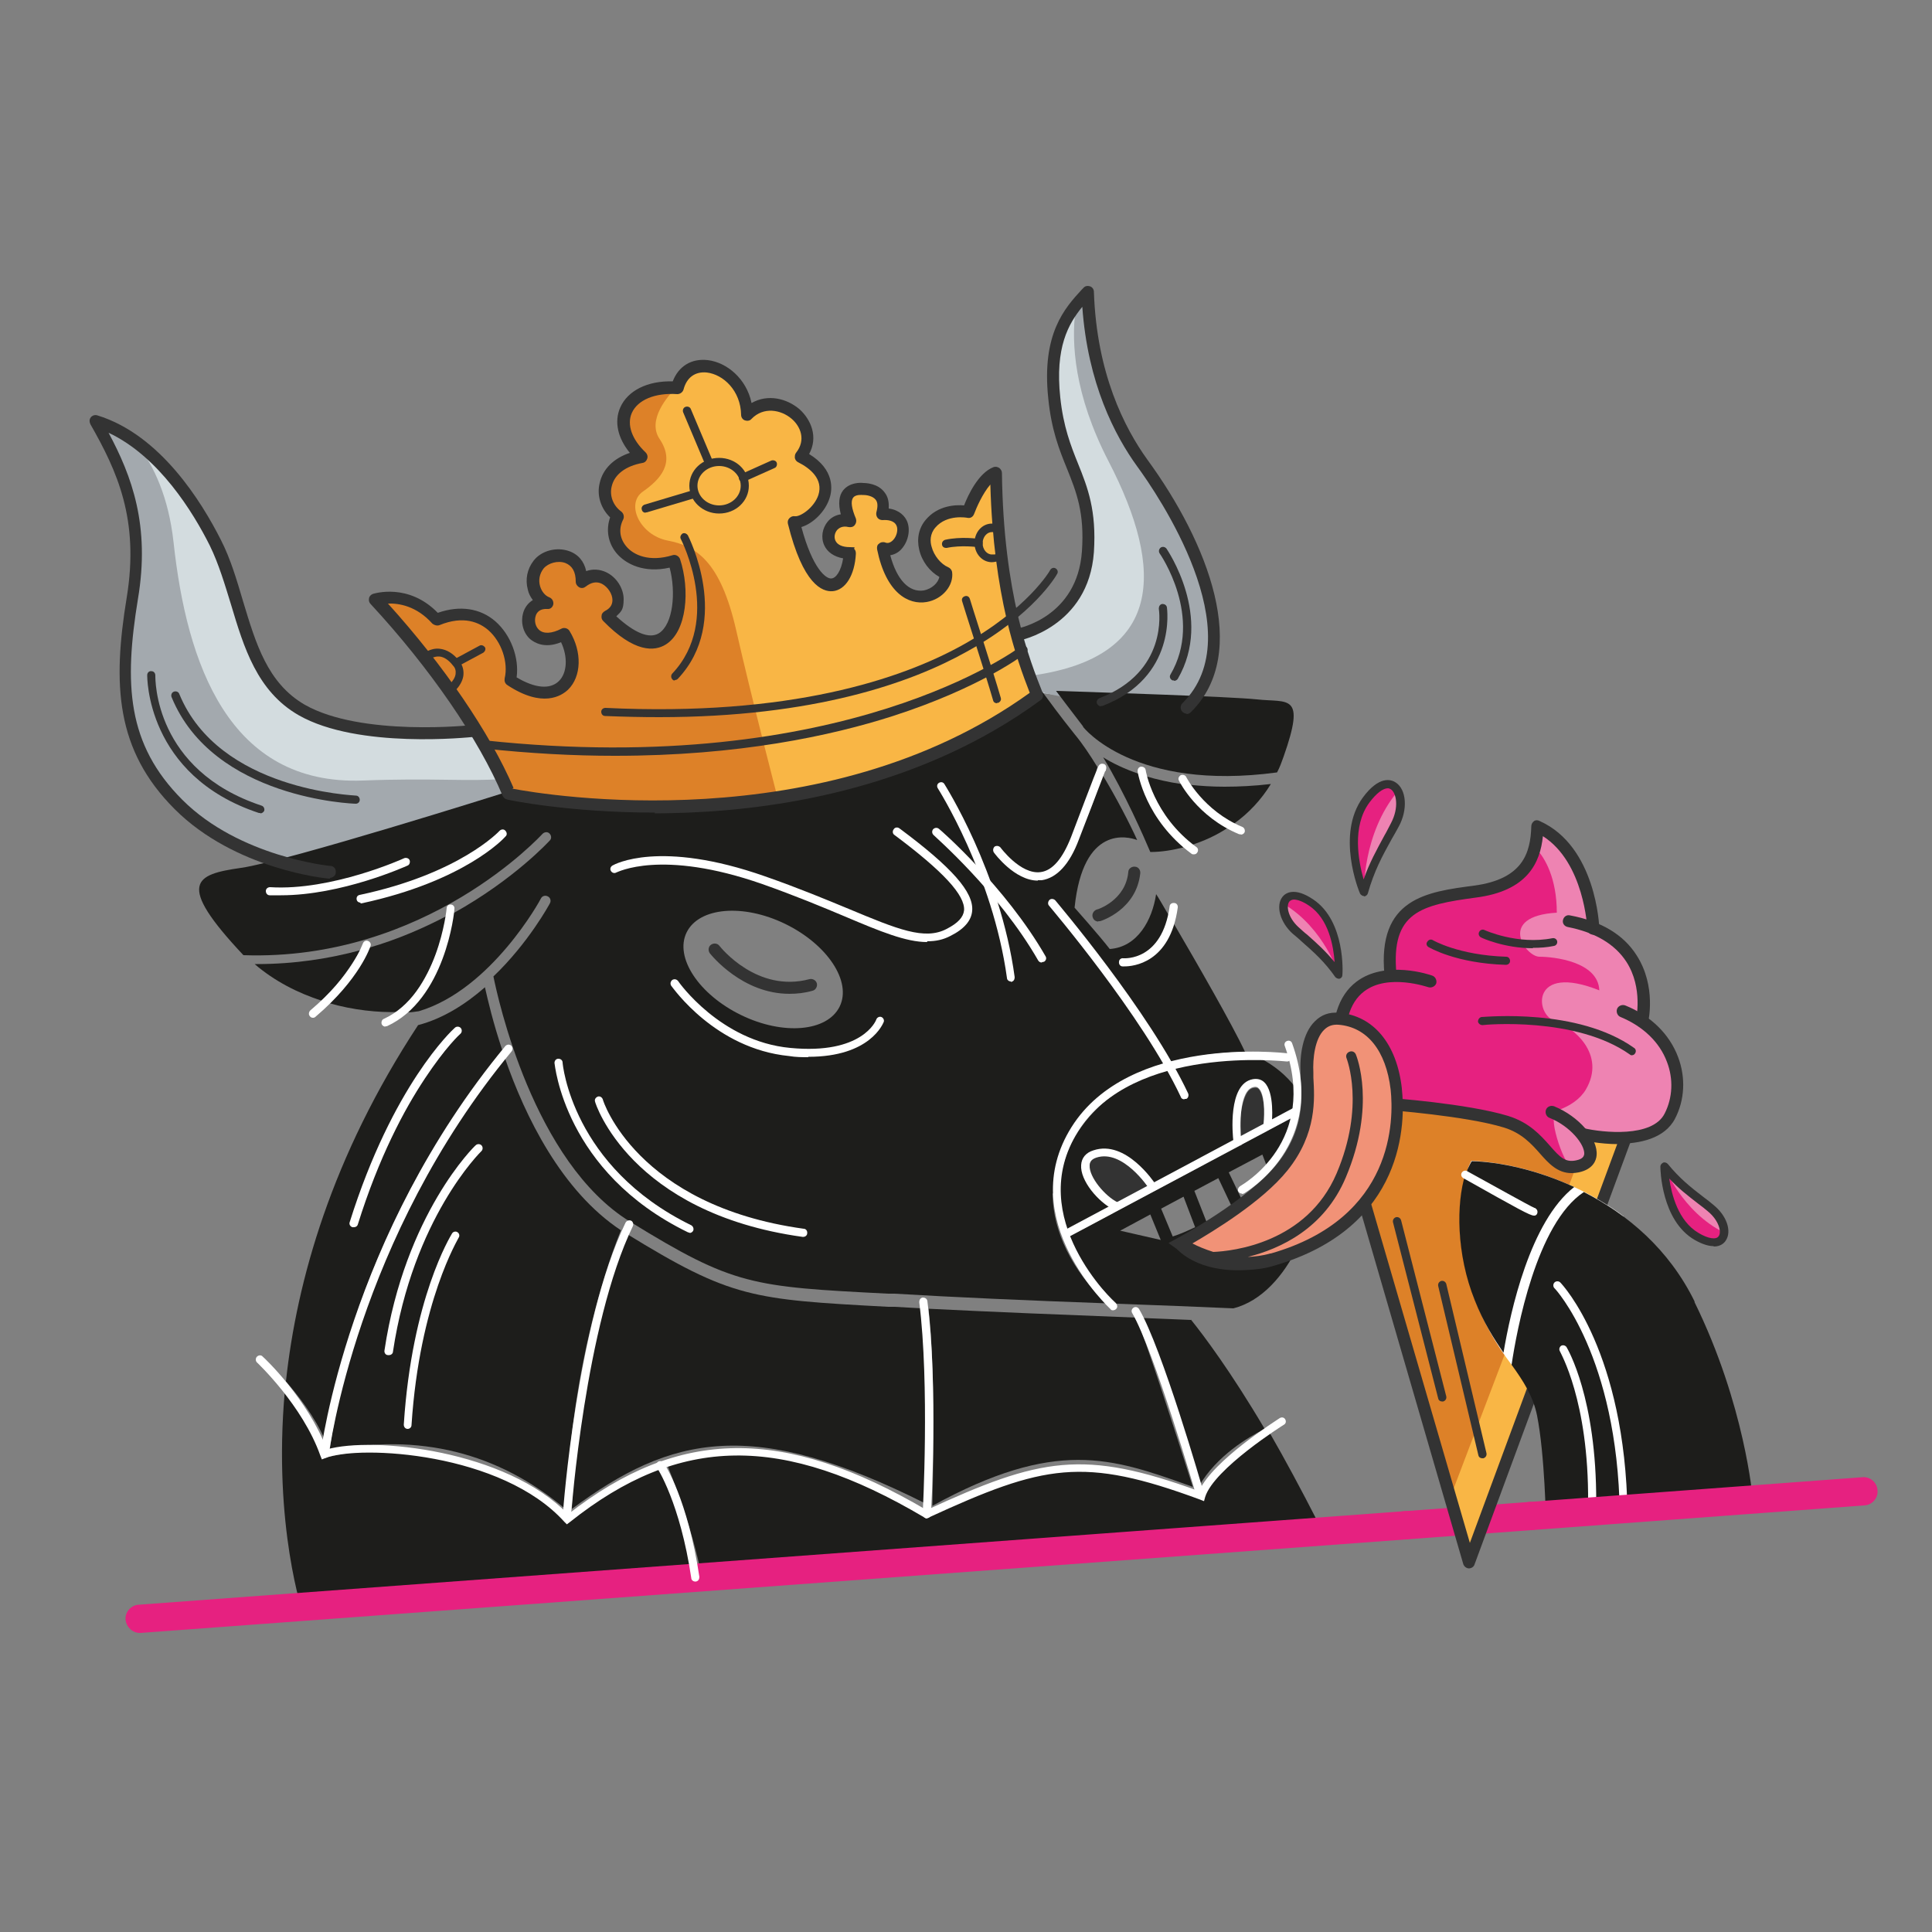 <?xml version="1.0" encoding="UTF-8"?>
<svg xmlns="http://www.w3.org/2000/svg" id="Ebene_1" data-name="Ebene 1" version="1.1" viewBox="0 0 500 500">
  <rect x="0" y="0" width="500" height="500" fill="#808080" stroke="none"/>
  <defs>
    <style>
      .cls-1 {
        fill: #d3dcdf;
      }

      .cls-1, .cls-2, .cls-3, .cls-4, .cls-5, .cls-6, .cls-7, .cls-8, .cls-9, .cls-10, .cls-11 {
        stroke-width: 0px;
      }

      .cls-2 {
        fill: #333;
      }

      .cls-3 {
        fill: none;
      }

      .cls-4 {
        fill: #a3a9ae;
      }

      .cls-5 {
        fill: #e62180;
      }

      .cls-6 {
        fill: #1d1d1b;
      }

      .cls-7 {
        fill: #f9b645;
      }

      .cls-8 {
        fill: #f19277;
      }

      .cls-9 {
        fill: #dd8128;
      }

      .cls-10 {
        fill: #ee83b2;
      }

      .cls-11 {
        fill: #fff;
      }
    </style>
  </defs>
  <path class="cls-5" d="M363.7,398.4c-1.9,0-3.5-1.5-3.7-3.4-.2-2,1.4-3.8,3.4-3.9l32.4-2.4c2-.1,3.8,1.4,3.9,3.4.2,2-1.4,3.8-3.4,3.9l-32.4,2.4c0,0-.2,0-.3,0"></path>
  <polygon class="cls-7" points="420.7 294.7 380.2 404.3 344.6 281.9 420.7 294.7"></polygon>
  <polygon class="cls-9" points="375.3 387.6 412.4 290.1 356.3 281.9 351.7 306.4 375.3 387.6"></polygon>
  <path class="cls-2" d="M380.2,405.9h0c-.7,0-1.3-.5-1.5-1.1l-35.6-122.4c-.2-.5,0-1.1.3-1.5.4-.4.9-.6,1.4-.5l76.1,12.7c.5,0,.9.4,1.1.8.2.4.3.9.1,1.3l-40.5,109.7c-.2.6-.8,1-1.5,1M346.8,283.9l33.6,115.4,38.2-103.4-71.7-12Z"></path>
  <polygon class="cls-11" points="395.2 342.2 393.8 350.3 400.2 364.4 407.7 358.9 395.2 342.2"></polygon>
  <path class="cls-11" d="M420.2,314.8s-16.3-13.2-39.4-14.4c-4.3,8-6.3,31,10.4,52.8,4.3-9.4,29-38.4,29-38.4"></path>
  <path class="cls-6" d="M438.6,336.9c-6.7-13.7-17.5-22.7-28.7-28.4-12.3,8.1-17.4,35.9-18.7,44.7,3.1,4.3,5.6,8.2,6.6,13.2,2,10.1,2.3,27.5,2.3,27.5l53.5-6.1s-2-24.3-15.1-50.9"></path>
  <path class="cls-6" d="M379.2,304c-2.3,7.3-2.4,20.5,2.5,32.6,2.2,5.6,4.9,9.8,7.4,13.5,1.8-10.7,6.9-34,18.3-42.9-9.7-4.5-19.4-6.5-26.5-6.7-.4.6-.7,1.3-1.1,2.1l-.5,1.5Z"></path>
  <path class="cls-5" d="M425.1,263.9v-.2s.2.3.2.3c0,0,4.2-17.2-12.6-24.1,0-.7-1-20.3-14.5-26.4-.3,8.1-3,15.2-16.2,16.9-13.2,1.7-23.6,3.5-21.8,21.4h0s0,.5,0,.5c-7,.4-14.8,4.4-13.5,20.6.6,7.8,3.9,12.6,11.9,12.4,0,0,20.8,1.4,31.3,4.6,10.4,3.2,11,13,18.4,11.6,4.5-.9,4.3-4.7,1.7-8.4,1.4.3,18.2,3.8,22.5-4.7,3.9-7.7,2-18.4-7.5-24.7"></path>
  <path class="cls-10" d="M403.3,288.6s7.6,4.3,7.9,8c.3,3.7-2.3,6.1-4.4,5.5-2.2-.5-6.9-15.1-3.5-13.6"></path>
  <path class="cls-10" d="M410.6,293.3c1.4.3,17.8,3.9,22.1-4.6,3.9-7.7,2-18.4-7.5-24.7v-.2s.2.3.2.3c0,0,4.2-17.2-12.6-24.1,0-.7-1-20.3-14.5-26.4,0,2-.3,3.9-.8,5.7,0,0,0,.2,0,.3,2.3,2.3,5.4,7.7,5.4,16.6-15.6.9-8.1,11.4-4.5,11.4s15.2,1.2,15.5,8.7c-17.8-7.1-16.6,6.2-11.7,7.8,4.9,1.6,13.6,8.7,8.2,17.9-1.5,2.5-4.1,4.2-7.1,5.3l6.8,6"></path>
  <path class="cls-2" d="M418.8,296.1c-4.9,0-9.1-1-9.5-1-.8-.2-1.4-1-1.2-1.9.2-.8,1-1.4,1.9-1.2,4.7,1.1,17.6,2.5,20.8-3.8,2.1-4.1,2.3-9,.6-13.4-1.9-5.1-6.2-9.2-12-11.6-.8-.3-1.2-1.3-.9-2.1.3-.8,1.3-1.2,2.1-.9,6.7,2.7,11.5,7.5,13.7,13.4,2,5.3,1.7,11.1-.8,15.9-2.7,5.2-9.2,6.5-14.8,6.5"></path>
  <path class="cls-2" d="M425,265.8c-.1,0-.3,0-.4,0-.8-.2-1.4-1.1-1.2-1.9,0-.1,1.9-8.2-2.5-15-3-4.6-8.1-7.6-15.2-9-.9-.2-1.4-1-1.2-1.8.2-.9,1-1.4,1.8-1.2,8.1,1.5,13.9,5,17.3,10.4,5.1,8,3,17,2.9,17.4-.2.7-.8,1.2-1.5,1.2"></path>
  <path class="cls-2" d="M359.9,253.7c-.8,0-1.5-.6-1.6-1.4-1.9-19.8,10.9-21.5,23.2-23.1,12.6-1.7,14.6-8.4,14.8-15.4,0-.5.3-1,.7-1.3.4-.3,1-.3,1.5,0,14.5,6.5,15.4,27,15.4,27.8,0,.9-.6,1.6-1.5,1.6-.9,0-1.6-.6-1.6-1.5,0-.2-.8-17.2-11.5-24-.7,6.9-4,14.2-17.4,15.9-14.1,1.9-22,3.7-20.5,19.7,0,.9-.6,1.6-1.4,1.7,0,0,0,0-.1,0"></path>
  <path class="cls-2" d="M406.7,303.6c-3.6,0-5.9-2.5-8.1-5-2.2-2.5-4.8-5.4-9.4-6.8-9.8-3-29.5-4.5-30.8-4.6-8.2.1-12.7-4.6-13.4-13.9-.7-9.2,1.3-15.6,6-19.2,7.6-5.8,19.2-1.8,19.7-1.6.8.3,1.2,1.2,1,2-.3.8-1.2,1.2-2,1-.1,0-10.5-3.7-16.7,1.1-3.8,2.9-5.4,8.5-4.7,16.5.6,7.7,3.7,11.1,10.3,11,0,0,0,0,.1,0,.9,0,21.1,1.5,31.6,4.7,5.5,1.7,8.4,5,10.8,7.7,2.6,3,4,4.4,6.8,3.8,2-.4,2-1.3,2.1-1.6.2-2.5-3.7-7.3-9-9.4-.8-.3-1.2-1.3-.9-2.1.3-.8,1.2-1.2,2.1-.9,6.4,2.6,11.4,8.4,11,12.7-.1,1.3-.9,3.6-4.6,4.4-.6.1-1.2.2-1.7.2"></path>
  <path class="cls-2" d="M396.7,245.4c-7.3,0-13.1-2.6-13.4-2.8-.5-.2-.8-.9-.5-1.4.2-.5.9-.8,1.4-.5,0,0,8.5,3.9,17.6,2.1.6-.1,1.1.3,1.2.8.1.6-.3,1.1-.8,1.2-1.9.4-3.7.5-5.5.5"></path>
  <path class="cls-2" d="M389.7,249.7h0c-13-.4-19.8-4.5-20-4.6-.5-.3-.7-.9-.3-1.4.3-.5.9-.7,1.4-.4,0,0,6.6,3.9,19,4.3.6,0,1,.5,1,1.1,0,.6-.5,1-1.1,1"></path>
  <path class="cls-2" d="M422.4,273.1c-.2,0-.4,0-.6-.2-14-9.9-37.8-7.7-38.1-7.6-.6,0-1.1-.4-1.2-.9,0-.6.4-1.1.9-1.2,1,0,24.9-2.4,39.5,8,.5.3.6,1,.2,1.5-.2.3-.5.4-.9.4"></path>
  <path class="cls-5" d="M430.7,301.9s.1,13.3,8.4,18.1c8.2,4.8,9.1-3,3.6-7.4-4.5-3.6-8.1-5.9-12-10.7"></path>
  <path class="cls-2" d="M383.6,377.4c-.5,0-.9-.3-1-.8l-10.4-43.8c-.1-.6.2-1.1.8-1.3.6-.1,1.1.2,1.3.8l10.4,43.8c.1.6-.2,1.1-.8,1.3,0,0-.2,0-.2,0"></path>
  <path class="cls-2" d="M373.2,362.7c-.5,0-.9-.3-1-.8l-11.7-45.6c-.1-.6.2-1.1.8-1.3.6-.1,1.1.2,1.3.8l11.7,45.6c.1.6-.2,1.1-.8,1.3,0,0-.2,0-.3,0"></path>
  <path class="cls-1" d="M263.8,164.7s16.9-3,18.2-21.5c1.3-18.4-6.8-22-8.7-39.7-1.7-16.7,4.3-22.8,8.7-27.6.2,6.9,1.3,26.7,14.1,44.3,12.8,17.6,27.6,47.5,11.5,63.4l-31.6-3.4-6.7-.9-5.6-14.6"></path>
  <path class="cls-4" d="M281.9,76.4c-1.1,1.2-2.4,2.6-3.6,4.2-1,8-.4,21.4,8.6,38.8,14.7,28.4,14,50.6-19.6,55.4l1.4,4.1c10,2.9,28,4,39,4.9,15.7-15.9,1-45.6-11.7-63.1-12.8-17.6-13.9-37.3-14.1-44.3"></path>
  <path class="cls-1" d="M122.7,189.2s-29.3,3.3-44.5-5.4c-15.2-8.7-15-28.4-22.3-43.2-6.4-12.9-16.9-27.1-31-31.5,6.5,11.5,13,24.7,9.5,45.8-3.5,21.1-3.5,38,11.9,53.4,15.4,15.4,36,15.6,36,15.6l51-16.7-8.2-13.5-2.4-4.6"></path>
  <path class="cls-4" d="M34.8,155.5c-3.5,21-3.5,38,11.9,53.4,15.4,15.4,36,15.6,36,15.6l51-16.7-3.8-6.2c-8.7.7-17.8-.3-36,.4-34.7,1.3-45.6-30.2-49-61.8-1.3-11.5-5-19.5-9.3-25.1-3.2-2.3-6.6-4.1-10.3-5.3,6.5,11.5,13,24.7,9.5,45.8"></path>
  <path class="cls-6" d="M280.3,188.1s0,0,0,0c.1.2,13.2,16.8,50.2,11.8.7-1.3,1.2-2.7,1.7-4.1,5.8-16.5,1.2-13.9-6.9-14.8-6.6-.7-39.9-1.8-52-2.2,1.7,2.2,3.9,5.2,7,9.2"></path>
  <path class="cls-6" d="M308.2,341.6c-4-.2-8.1-.3-12.4-.5,3.9,9.9,12.8,38.1,14.5,43.5,4.6-7.9,12.8-12.7,17-14.8-8.8-14.9-15.8-24.2-19.1-28.3"></path>
  <path class="cls-6" d="M160.7,318.4c-15.4-10.2-24.8-29.5-30-44.5-37,44.7-44.4,94-45.4,101.5,23.1-4.6,43.7.5,61.1,15.2,1.7-39,11.5-65.4,14.3-72.2M118.1,320.8c-10.6,20.6-11.8,46.9-11.8,47.2,0,.4-.4.8-.8.8h0c-.4,0-.8-.4-.8-.8,0-.3,1.2-26.9,12-47.8.2-.4.7-.5,1.1-.3.4.2.5.7.3,1.1M101.5,349c0,.4-.4.7-.8.7s0,0-.1,0c-.4,0-.7-.5-.7-.9,5-33.5,22.6-51.5,22.8-51.7.3-.3.8-.3,1.1,0,.3.3.3.8,0,1.1-.2.2-17.5,17.8-22.3,50.8"></path>
  <path class="cls-6" d="M130.1,272.1c-2.5-7.4-3.9-13.5-4.6-16.6-4.9,4.3-10.8,8.1-17.3,9.8-22.4,34.1-31.4,66.2-34.2,92.2,3.2,3.7,7.6,9.3,10.1,15.2,1.9-12.8,11.1-58.8,46-100.6M117.3,266.8c.3-.3.8-.3,1.1,0,.3.3.3.8,0,1.1-.2.2-18,20.2-26.1,48.7,0,.3-.4.6-.8.6s-.1,0-.2,0c-.4-.1-.7-.6-.5-1,8.2-28.9,26.2-49.2,26.4-49.4"></path>
  <path class="cls-6" d="M294.1,341c-18-.7-38-1.5-53.8-2.3,1.9,16.3,1.1,46.3,1,51,31.9-17.5,46.4-12.4,66.3-5.3.4.1.7.3,1.1.4-4.8-15.2-11.8-36.7-14.6-43.8"></path>
  <path class="cls-6" d="M238.7,338.6c-2.5-.1-4.9-.3-7.2-.4h-1.7c-35.1-1.9-40.5-2.2-67.8-19-2.9,7-12.4,33-14,71.3,25.8-19.1,46.8-23.9,91.7-1.3.2-5.6.9-34.9-1-50.7"></path>
  <path class="cls-6" d="M305.7,202.9c-3.4-.5-6.4-1.2-9.1-2,1.3,3.7,4.6,11.9,11.4,17.9,3.5-1.1,6.8-2.6,9.8-4.6-6.8-4-10.6-9-12.1-11.3"></path>
  <path class="cls-6" d="M316.9,203.6c-3.2,0-6.2-.2-9-.5,1.9,2.5,5.5,6.8,11.4,10.1,3.8-2.7,7.1-6.2,9.6-10.3-4.3.5-8.3.7-12,.7"></path>
  <path class="cls-6" d="M294.8,200.3c-3.8-1.3-6.9-2.8-9.3-4.3,5.6,9.3,10.5,20.5,12.2,24.5,2.9,0,5.8-.5,8.6-1.2-7.4-7-10.6-16-11.5-19"></path>
  <path class="cls-6" d="M272.6,308.7c0-8.6,3.6-16.6,10.5-23.3,5.2-5,11.7-8.1,18.2-10-11.8-20.5-28.9-40.3-29.1-40.5-.3-.3-.3-.8,0-1.1.3-.3.8-.3,1.1,0,.2.2,17.5,20.4,29.4,41.1,7.5-2,14.7-2.6,19.5-2.7-3.2-6.9-12.7-23.4-18.5-33.3-3.5,10.7-12.3,10.9-12.4,10.9-.4,0-.8-.4-.8-.8s.3-.8.8-.8,8.4-.2,11.3-11.1c-1.7-2.9-2.9-5-3.4-5.7-1,6.7-4.8,13.7-12,14.2-2.7-3.5-9.1-10.7-9.1-10.7,2.2-21.5,13.8-18.4,16.2-17.5-1.9-4.2-5.3-10.8-9.1-17.1-.8,3.2-2.9,10.2-8.1,20.5-2.1,4.1-4.7,6.3-7.8,6.6-.2,0-.4,0-.7,0-5.8,0-10.9-6.6-11.1-6.9-.3-.3-.2-.8.2-1.1.3-.3.8-.2,1.1.2,0,0,5.2,6.7,10.4,6.3,2.5-.2,4.7-2.2,6.5-5.7,6.4-12.6,8.1-20.4,8.3-21.7-1.9-3.1-3.9-6.1-5.9-8.5,0,0,0,0,0,0-4-5-6.6-8.6-8.3-10.9-.7,0-1.1,0-1.1,0l-27.8-2-110.5,28.1s-56.1,17.7-68,19.4c-11.9,1.7-17.1,3.8.6,22.6h0c47.3,1.6,77.1-31.1,77.4-31.4.5-.5,1.3-.6,1.8-.1.5.5.6,1.3.1,1.8-.2.2-9.1,10-24.9,18.8-.6,3.7-3.3,16.3-11.8,25.7,1,0,1.9-.2,2.8-.3,18.8-5.6,31.5-28.9,31.6-29.2.3-.6,1.1-.9,1.8-.5.6.3.9,1.1.5,1.8-.1.2-5.5,10.2-14.6,18.9,1.1,5.5,10.3,48.1,35.4,63.5,26.8,16.5,31.4,16.8,66.7,18.6h1.7c14.7.9,35.3,1.8,54.8,2.5-8.9-8.6-13.8-18.6-13.9-28.3M177.7,241.3c3.2-6.5,14.6-7.5,25.5-2.2,10.9,5.3,17.3,14.9,14.1,21.4-3.2,6.5-14.6,7.5-25.5,2.2-10.9-5.3-17.3-14.9-14.1-21.4"></path>
  <path class="cls-6" d="M65.9,249.5c5.1,4.4,11.2,7.5,17.4,9.5,4.5-4.2,8.1-9.9,10-13.1-8.1,2.2-17.1,3.6-26.8,3.6s-.4,0-.6,0"></path>
  <path class="cls-6" d="M95.5,245.3c-1.4,2.7-5.2,9.3-10.4,14.3,6.3,1.8,12.7,2.5,18.3,2.3,8.4-8.4,11.4-20.1,12.3-24.9-5.9,3.1-12.7,6.1-20.3,8.3"></path>
  <path class="cls-2" d="M325.9,282c-.3-.3-.5-.5-.9-.5-.7,0-1.3.2-1.8.7-2,2.2-2.6,8.8-2.4,12.2l6.4-3.4c.3-2.3,0-7.4-1.4-9.1"></path>
  <path class="cls-2" d="M285.8,298.9c-1.3-.2-2.6.3-3.2,1.1-.9,1-1.2,3.1-.5,4.9,1.1,2.9,4,4.3,7.3,6.5l7.8-4.5c-.6-1-3.8-6.7-11.3-8.1"></path>
  <path class="cls-6" d="M341,393.8c-4.4-8.6-8.5-16.2-12.3-22.8-4.1,2-12.8,7.1-16.9,15.3-.3.6-1,.9-1.6.7-1.2-.4-2.3-.8-3.4-1.2-19.5-6.9-33.7-11.9-65.2,5.7-.4.2-.8.2-1.2,0-31.4-16.1-50.5-19-67.9-12.8,1.1,2.7,6.5,16,9.1,29.3,0,.4-.2.8-.6.9,0,0,0,0-.2,0-.4,0-.7-.3-.8-.6-2.6-13.2-8-26.5-9-29.1-7.6,2.9-15,7.6-23,13.6-.2.2-.5.3-.8.3s-.6-.1-.9-.3c-17.4-15.5-38.2-20.7-61.8-15.7-.7.1-1.4-.3-1.5-.9-1.6-5.8-5.8-11.8-9.3-16.1-3.1,34.9,4.8,57.8,4.8,57.8l263.6-19.7s0,0-1.1-4.3"></path>
  <path class="cls-2" d="M204.3,257.2c-12.2,0-20.2-10-20.6-10.5-.5-.7-.4-1.7.3-2.2.7-.5,1.7-.4,2.2.3.4.5,9.8,12.2,23.3,8.6.8-.2,1.7.3,1.9,1.1.2.8-.3,1.7-1.1,1.9-2.1.6-4.1.8-6,.8"></path>
  <path class="cls-2" d="M284.3,238.5c-.7,0-1.3-.4-1.5-1.1-.3-.8.2-1.7,1-2,.3,0,7.5-2.4,8.2-9.7,0-.9.9-1.5,1.7-1.4.9,0,1.5.9,1.4,1.7-1,9.4-10,12.3-10.4,12.4-.2,0-.3,0-.5,0"></path>
  <path class="cls-6" d="M340.9,297.5c-.4-5.3-1.8-9.5-3.7-13,.3,10-5.3,16.8-8.4,19.8h0s-3,2.7-7.5,6l-3.3-6.9,8.7-4.6,1.5,3.9c3.3-3.3,8.8-10.5,7.2-21.1-2.6-3.5-5.9-6-9.2-7.7-3.7,0-12.9,0-22.5,2.5,1.2,2.2,2.4,4.4,3.5,6.6.2.4,0,.9-.4,1.1-.1,0-.2,0-.3,0-.3,0-.6-.2-.7-.4-1.1-2.3-2.3-4.6-3.6-6.9-6.4,1.9-12.9,4.9-17.9,9.7-6.6,6.4-10.1,14-10,22.2,0,3.2.6,6.4,1.7,9.6l12.5-6.6c-3.5-.9-6.3-3.2-7.4-6.4-.8-2.4-.6-4.7.6-6.2,1-1.2,2.6-1.7,4.4-1.3,8.3,1.6,11.9,7.3,12.6,8.5l21.3-11.3c-.2-2.4-.7-10.7,2.2-13.7.8-.9,1.8-1.3,3-1.2.8,0,1.5.4,2,1,1.7,2.1,1.5,6.9,1.3,9.4l5.2-2.7c.4-.2.9,0,1.1.3.2.4,0,.9-.3,1.1l-6.4,3.4c0,0-.2.1-.3.2l-6.3,3.3c-.1.2-.3.4-.6.4,0,0,0,0,0,0s0,0,0,0l-44.3,23.5c2.3,6,6.4,11.8,12.1,17.1,0,0,.2.2.2.3,11,.4,21.5.8,30.3,1.2,14.5-3.7,23-25.9,21.8-40.8M318.7,312.1c-2,1.4-4.2,2.8-6.5,4l-3.1-7.9,6.2-3.3,3.4,7.2ZM300.5,312.8l5.8-3.1,3,7.9c-1.9.9-3.9,1.8-5.8,2.4l-3-7.2ZM297.7,314.3l2.7,6.6-10.5-2.4,7.8-4.2Z"></path>
  <path class="cls-8" d="M306.9,321.9s27.5-14.5,30.5-27.2c3-12.7,1.4-23.6,1.4-23.6l4.3-7.1,7.7.4,8.4,8,2.3,15.3-4.9,18.5-7.8,11.7-12.9,5.8-14.3,4.2-11.1-1.6-3.6-4.5Z"></path>
  <path class="cls-2" d="M362.8,281.7c-1.3-11.6-7.4-18.9-16.3-19.6-2.5-.2-4.5.5-6.2,2.2-3.2,3.1-4,9-3.7,13.5,0,.4,0,.9,0,1.4.4,5.2.9,13.2-6,21.9-7.7,9.6-25.8,19.3-26,19.4l-2.2,1.2,2.1,1.5c.4.3,5.3,6.1,17.6,5.5,2.4-.1,4.9-.3,7.5-1.1,34.4-9.9,34.1-37.6,33.2-45.8M328.7,324.4c-2,.6-4,.8-5.8.9,8.4-2.1,19.8-7.3,25.4-20.6,7.9-18.7,2.8-31.3,2.6-31.8-.3-.7-1-1-1.7-.7-.7.3-1,1-.7,1.7,0,.1,4.9,12.2-2.6,29.8-7.7,18-26.9,20.1-31.9,20.3-2.2-.7-4.1-1.5-5.4-2.2,5.3-3.1,18.1-10.8,24.6-18.9,7.7-9.6,7-18.7,6.7-24,0-.5,0-.9,0-1.3-.2-3.7.4-8.8,2.8-11.1,1-1,2.2-1.4,3.7-1.3,7.4.6,12.3,6.7,13.5,16.8.8,7.6,1.1,33.2-31,42.4"></path>
  <path class="cls-2" d="M307.1,184.7c-.4,0-.8-.2-1.1-.5-.6-.6-.6-1.6,0-2.2,18.3-18-6.5-54.2-11.7-61.3-5.8-8-12.8-21.5-14.2-41.3-3.6,4.4-7.1,10.5-5.7,23.5.8,7.5,2.7,12.4,4.6,17.1,2.5,6.2,4.8,12.1,4.1,22.9-1.4,19.4-19.3,22.9-19.5,22.9-.8.2-1.7-.4-1.8-1.3-.2-.9.4-1.7,1.3-1.8.7-.1,15.7-3.1,16.9-20,.7-10-1.4-15.3-3.9-21.5-2-4.9-4-10-4.8-18-1.8-16.9,4.3-23.5,8.7-28.3l.4-.4c.4-.5,1.1-.6,1.7-.4.6.2,1,.8,1,1.4.7,21.1,7.9,35.2,13.8,43.4,15.7,21.5,26.9,50,11.3,65.4-.3.3-.7.5-1.1.5"></path>
  <rect class="cls-3" x="23.2" y="73.9" width="462.8" height="348.8"></rect>
  <path class="cls-2" d="M284.9,182.8c-.4,0-.8-.3-1-.7-.2-.5,0-1.1.6-1.4,17.8-6.8,15.5-22.5,15.4-23.2,0-.6.3-1.1.9-1.2.6,0,1.1.3,1.2.9,0,.2,2.7,18.1-16.7,25.5-.1,0-.3,0-.4,0"></path>
  <path class="cls-2" d="M303.8,176.1c-.2,0-.4,0-.5-.1-.5-.3-.7-.9-.4-1.4,8.7-14.8-2.7-31.3-2.8-31.4-.3-.5-.2-1.1.3-1.5.5-.3,1.1-.2,1.5.3.1.2,12.2,17.7,2.9,33.7-.2.3-.6.5-.9.5"></path>
  <path class="cls-2" d="M85.5,227.4s0,0-.1,0c-1,0-24.6-2.4-40.2-18-15.3-15.3-16.1-32.3-12.4-54.8,3.3-20.2-2.5-32.7-9.4-44.8-.3-.6-.3-1.3.1-1.8.4-.5,1.1-.7,1.7-.5,16.3,5,27,22.4,32,32.3,2.5,4.9,4.1,10.4,5.7,15.8,3.3,10.9,6.3,21.2,16,26.8,14.6,8.3,43.2,5.3,43.5,5.2.9,0,1.6.5,1.7,1.4,0,.9-.5,1.6-1.4,1.7-1.2.1-30,3.2-45.4-5.6-10.8-6.2-14.2-17.6-17.5-28.6-1.6-5.2-3.2-10.6-5.5-15.3-4.3-8.6-13.2-23.1-26.2-29.2,6,11.2,10.8,24,7.6,43-3.6,22-2.9,37.6,11.5,52,14.8,14.8,38.1,17.1,38.3,17.1.9,0,1.5.8,1.4,1.7,0,.8-.8,1.4-1.6,1.4"></path>
  <rect class="cls-3" x="23.2" y="73.9" width="462.8" height="348.8"></rect>
  <path class="cls-2" d="M92,208h0c-.4,0-36.8-1.2-47.6-27.6-.2-.5,0-1.2.6-1.4.5-.2,1.2,0,1.4.6,10.3,25.1,45.4,26.2,45.7,26.3.6,0,1,.5,1,1.1,0,.6-.5,1-1,1"></path>
  <path class="cls-2" d="M67.3,210.4c-.1,0-.2,0-.3,0-29.3-9.7-28.9-35.5-28.9-35.7,0-.6.5-1.1,1.1-1,.6,0,1,.5,1,1.1,0,1-.3,24.5,27.5,33.7.6.2.8.8.7,1.3-.2.4-.6.7-1,.7"></path>
  <path class="cls-7" d="M131.5,205.5s79,16.9,136.9-25.6c-3.3-8.2-10.2-25.6-10.6-57.5-4.3,1.7-7.2,10.2-7.2,10.2,0,0-6.1-1.3-9.8,3-3.7,4.3-.4,11.1,3.9,12.8.9,5.9-12.4,12.6-16.3-6.3,5,2,8.9-9.3-.2-8.9,2-6.7-4.8-6.5-4.8-6.5,0,0-7.4-1.1-3.5,8.2-6.1-1.7-8.7,8.2,0,8.2-.7,10.6-9.1,13.9-14.5-8,4.3.7,15-10.2,1.7-16.9,6.5-8.2-6.5-18.4-13.9-10.8-.2-12.4-15.4-17.4-18-6.9-13.5-.9-18.4,9.3-9.3,17.8-10.8,2-11.5,11.5-6.1,15.4-3.7,6.7,3.5,15,14.5,11.5,3.9,11.7-.4,31.5-17.4,14.3,6.7-3.3-.2-14.1-6.7-8.9.2-7.8-8.2-8-11.1-4.3-2.8,3.7-1.3,8.7,2.2,10-7.8-.4-5.9,13.5,4.3,8,5.6,9.3-.2,20.8-13.9,11.9,2-8-5.2-21.3-19.1-15.6-7.2-8-15.8-5.2-15.8-5.2,16.7,18,28.9,36.7,34.5,50.1"></path>
  <path class="cls-9" d="M166.5,118.1c-10.8,2-11.5,11.5-6.1,15.4-3.7,6.7,3.5,15,14.5,11.5,3.9,11.7-.4,31.5-17.4,14.3,6.7-3.3-.2-14.1-6.7-8.9.2-7.8-8.2-8-11.1-4.3-2.8,3.7-1.3,8.7,2.2,10-7.8-.4-5.9,13.5,4.3,8,5.6,9.3-.2,20.8-13.9,11.9,2-8-5.2-21.3-19.1-15.6-7.2-8-15.8-5.2-15.8-5.2,16.7,18,28.9,36.7,34.5,50.1,0,0,31.5,6.7,69.3,1-.5-2-6.8-26.1-10.7-43.3-4.1-17.9-10.4-21.7-17.7-23.1-7.2-1.4-11-9.5-6.4-12.7,4.6-3.2,8.4-7.5,4.3-13.6-3.3-4.9,2.1-11.1,4.3-13.3-13-.5-17.7,9.5-8.7,17.8"></path>
  <path class="cls-9" d="M176.1,99.5h0s0,0,0,0c0,0,0,0,0,0"></path>
  <path class="cls-2" d="M169.5,210.3c-22.3,0-38.1-3.3-38.3-3.4-.5-.1-.9-.5-1.1-.9-6.1-14.6-18.9-33.2-34.2-49.7-.4-.4-.5-.9-.4-1.5.1-.5.5-.9,1-1.1.4-.1,9.2-2.9,16.8,4.9,5.7-2,11-1.2,14.9,2.2,4,3.5,6.2,9.4,5.5,14.5,4.7,2.8,8.6,3.2,10.9,1,2.2-2.1,2.4-6.3.6-10.1-4.4,1.8-7,0-8-.8-2-1.8-2.6-4.8-1.6-7.4.5-1.2,1.3-2.1,2.3-2.7-.6-.8-1.1-1.7-1.3-2.7-.7-2.6-.2-5.3,1.5-7.5,2-2.6,5.9-3.6,9.1-2.5,2.4.8,4,2.7,4.5,5.2,1.7-.6,3.5-.5,5.2.3,2.7,1.3,4.5,4.2,4.5,7s-.7,3.2-1.9,4.4c4.7,4.3,8.5,5.9,11,4.4,3.7-2.3,4.5-10.6,2.8-17-6.6,1.5-11.4-.9-13.8-3.8-2.2-2.7-2.7-6.1-1.6-9.2-2.4-2.3-3.5-5.7-2.7-8.9.8-3.6,3.6-6.4,7.8-7.8-3.1-3.8-4.1-8-2.5-11.7,1.9-4.4,7.1-7,13.6-6.8,1.5-3.9,4.8-6,9.1-5.5,4.9.6,10,4.8,11.3,11.1,4.2-2.4,9.1-1.2,12.4,1.6,3,2.7,4.9,7.2,2.5,11.6,6.7,4.1,6,9.3,5.3,11.4-1.1,3.5-4.3,6.6-7.3,7.5,2.9,10.8,6.4,13.5,7.8,13.3,1.2-.1,2.5-2,3-5.2-2.3-.4-4.1-1.6-4.9-3.4-.9-2-.5-4.4.9-6.1.9-1.1,2.1-1.7,3.4-1.9-.7-2.7-.5-4.8.6-6.2,1.7-2.1,4.5-2,5.2-1.9.7,0,3.8.1,5.5,2.4.9,1.1,1.2,2.5,1.1,4.2,2.9.4,4.2,2.1,4.7,3.2,1,2.2.4,5.3-1.4,7.3-.8.9-1.8,1.4-2.9,1.6,1.7,6.4,4.9,9.7,8.7,9.1,2-.4,3.7-1.9,4-3.5-2.5-1.4-4.5-4-5.2-7-.7-2.9-.1-5.7,1.7-7.8,3.1-3.7,7.7-3.9,9.9-3.7,1-2.6,3.7-8.4,7.6-9.9.5-.2,1-.1,1.5.2.4.3.7.8.7,1.3.4,31.4,7.2,48.5,10.5,56.8v.2c.3.7.1,1.4-.5,1.8-30.3,22.2-66.2,28.1-91.1,29.1-3,.1-6,.2-8.8.2M132.6,204.1c8.3,1.6,80.4,13.7,133.9-24.8-3.3-8.5-9.4-25-10.2-53.9-2,2.3-3.6,6-4.2,7.6-.3.8-1,1.2-1.8,1,0,0-5.2-1-8.2,2.5-1.5,1.7-1.4,3.7-1,5,.6,2.3,2.4,4.5,4.3,5.3.5.2.9.7,1,1.2.5,3.5-2.5,7.1-6.6,7.8-4.7.8-10.5-2.3-12.8-13.6-.1-.6,0-1.2.5-1.5.4-.4,1.1-.5,1.6-.3.7.3,1.4,0,2-.6,1-1,1.4-2.8.9-3.8-.6-1.3-2.3-1.5-3.6-1.4-.5,0-1-.2-1.3-.6-.3-.4-.4-.9-.3-1.4.4-1.5.4-2.6-.2-3.3-.8-1-2.5-1.2-3.1-1.2,0,0-.2,0-.3,0,0,0-1.8-.2-2.4.7-.7.9-.4,2.8.7,5.4.2.6.1,1.2-.3,1.7-.4.5-1,.6-1.6.5-1.6-.4-2.5.3-2.9.7-.7.8-.9,1.9-.5,2.8.5,1.1,1.8,1.7,3.8,1.7s.8.2,1.1.5c.3.3.4.7.4,1.2-.3,5.6-2.7,9.4-6,9.7-2.7.2-7.7-1.7-11.6-17.5-.1-.5,0-1,.4-1.4.4-.4.9-.6,1.4-.5,1.4.2,5-2.2,6.1-5.5,1.3-4.1-2.1-6.9-5.3-8.5-.4-.2-.7-.6-.8-1.1,0-.5,0-.9.3-1.3,2.7-3.4,1.1-6.9-1.1-8.8-2.8-2.4-7.3-3.2-10.4,0-.4.5-1.1.6-1.7.4-.6-.2-1-.8-1-1.4-.1-6.3-4.6-10.5-8.9-11-3-.3-5.2,1.3-6,4.4-.2.7-.9,1.2-1.6,1.2-5.8-.4-10.3,1.5-11.8,4.9-1.3,3,0,6.8,3.6,10.2.4.4.6,1,.4,1.6-.2.6-.6,1-1.2,1.1-4.4.8-7.3,3-8,6.1-.6,2.4.4,5,2.5,6.5.6.5.8,1.3.5,2-1.2,2.3-1,4.8.7,6.9,1.9,2.4,6.1,4.2,12,2.4.8-.3,1.7.2,2,1,2.6,7.9,1.8,18.7-3.7,22.1-2.9,1.8-8.1,2.2-16.2-6.1-.4-.4-.5-.9-.4-1.4,0-.5.4-.9.9-1.2,1.2-.6,1.9-1.5,1.9-2.8,0-1.6-1.2-3.4-2.7-4.2-1.4-.7-2.8-.4-4.2.7-.5.4-1.1.5-1.7.2-.5-.3-.9-.8-.9-1.5,0-2.5-.9-4.1-2.7-4.8-1.9-.7-4.4,0-5.6,1.4-1.1,1.4-1.4,3.1-.9,4.7.4,1.3,1.3,2.4,2.4,2.8.7.3,1.1,1,1,1.8-.2.8-.8,1.3-1.6,1.2-1.8-.1-2.6.8-2.9,1.6-.5,1.3-.2,2.9.8,3.8,1.2,1.1,3.3,1,5.8-.3.7-.4,1.7-.1,2.1.6,3.3,5.4,3.1,11.8-.4,15.2-1.7,1.6-6.6,4.8-15.7-1.2-.6-.4-.8-1-.7-1.7,1-4.2-.8-9.5-4.2-12.5-2.3-2-6.4-3.9-12.7-1.3-.6.2-1.3,0-1.8-.4-4.1-4.6-8.7-5.3-11.5-5.2,14.4,15.9,26.4,33.5,32.5,47.7"></path>
  <path class="cls-2" d="M159,195.6c-10.5,0-21.8-.6-33.9-1.9-.6,0-1-.6-.9-1.2,0-.6.6-1,1.2-.9,93.4,10,138.3-24,138.8-24.3.5-.4,1.1-.3,1.5.2.4.5.3,1.1-.2,1.5-.5.4-11.5,8.9-34.4,16.3-15.9,5.1-39.9,10.3-71.9,10.3"></path>
  <path class="cls-2" d="M174.7,176.1c-.3,0-.5,0-.7-.3-.4-.4-.4-1.1,0-1.5,13-13.8,2.3-34.6,2.2-34.8-.3-.5,0-1.1.4-1.4.5-.3,1.1,0,1.4.4.1.2,11.5,22.3-2.6,37.2-.2.2-.5.3-.8.3"></path>
  <path class="cls-2" d="M258,182c-.5,0-.9-.3-1-.8-1.9-6.6-8-25.4-8-25.6-.2-.6.1-1.1.7-1.3.6-.2,1.1.1,1.3.7,0,.2,6.1,19,8,25.6.2.6-.2,1.1-.7,1.3,0,0-.2,0-.3,0"></path>
  <path class="cls-2" d="M186.1,132.9c-4.2,0-7.7-3.2-7.7-7.2s3.4-7.2,7.7-7.2,7.7,3.2,7.7,7.2-3.4,7.2-7.7,7.2M186.1,120.6c-3.1,0-5.6,2.3-5.6,5.1s2.5,5.1,5.6,5.1,5.6-2.3,5.6-5.1-2.5-5.1-5.6-5.1"></path>
  <path class="cls-2" d="M192.3,124.7c-.4,0-.8-.2-1-.6-.2-.5,0-1.2.5-1.4l7.8-3.5c.5-.2,1.2,0,1.4.5.2.5,0,1.2-.5,1.4l-7.8,3.5c-.1,0-.3,0-.4,0"></path>
  <path class="cls-2" d="M167.1,132.7c-.5,0-.9-.3-1-.8-.2-.6.2-1.1.7-1.3l12.4-3.7c.6-.2,1.1.2,1.3.7.2.6-.2,1.1-.7,1.3l-12.4,3.7c0,0-.2,0-.3,0"></path>
  <path class="cls-2" d="M183.2,120.1c-.4,0-.8-.2-1-.6l-5.4-12.8c-.2-.5,0-1.2.6-1.4.5-.2,1.2,0,1.4.6l5.4,12.8c.2.5,0,1.2-.6,1.4-.1,0-.3,0-.4,0"></path>
  <path class="cls-2" d="M256.7,145.5c-2.5,0-4.5-2.2-4.5-5s2-5,4.5-5,.8,0,1.2.2c.6.2.9.8.7,1.3-.2.6-.8.9-1.3.7-.2,0-.4,0-.6,0-1.3,0-2.4,1.3-2.4,2.9s1.1,2.9,2.4,2.9.7,0,1-.3c.5-.3,1.1,0,1.4.4.3.5,0,1.1-.4,1.4-.6.3-1.3.5-2.1.5"></path>
  <path class="cls-2" d="M244.8,141.8c-.5,0-.9-.3-1-.8-.1-.6.2-1.1.8-1.3,4-.9,8.6-.3,8.8-.2.6,0,1,.6.9,1.2,0,.6-.6,1-1.2.9,0,0-4.4-.6-8.1.2,0,0-.1,0-.2,0"></path>
  <path class="cls-2" d="M115.9,180c-.3,0-.7-.2-.9-.5-.3-.5-.2-1.1.3-1.5,0,0,2.3-1.6,2.6-3.5.1-.8,0-1.6-.7-2.3-1.1-1.4-2.3-2.2-3.5-2.3-1.6-.1-2.8.9-2.8.9-.4.4-1.1.4-1.5,0-.4-.4-.4-1.1,0-1.5,0,0,1.9-1.7,4.4-1.4,1.8.2,3.5,1.2,5,3.1,1,1.2,1.3,2.6,1.1,4-.5,2.9-3.4,4.9-3.5,4.9-.2.1-.4.2-.6.2"></path>
  <path class="cls-2" d="M118.1,172.6c-.4,0-.7-.2-.9-.6-.3-.5,0-1.1.4-1.4l6.5-3.5c.5-.3,1.1,0,1.4.4.3.5,0,1.1-.4,1.4l-6.5,3.5c-.2,0-.3.1-.5.1"></path>
  <path class="cls-2" d="M170.7,185.6c-4.5,0-9.2-.1-14.1-.3-.6,0-1-.5-1-1.1,0-.6.5-1,1.1-1,47.8,2.3,76.6-7.5,92.3-16.2,17-9.4,22.8-19.4,22.8-19.5.3-.5.9-.7,1.4-.4.5.3.7.9.4,1.4-.2.4-6,10.6-23.5,20.2-14.3,8-39.4,16.9-79.5,16.9"></path>
  <path class="cls-5" d="M36.2,422.6c-1.9,0-3.5-1.5-3.7-3.4-.2-2,1.4-3.8,3.4-3.9l327.5-24.2c2-.2,3.8,1.4,3.9,3.4.2,2-1.4,3.8-3.4,3.9l-327.5,24.2c0,0-.2,0-.3,0"></path>
  <path class="cls-11" d="M239.9,243.8c-5.4,0-12-2.7-21.2-6.6-5.7-2.4-12.9-5.4-21.4-8.4-26.3-9.2-37.6-3-37.8-3-.5.3-1.1.1-1.4-.4-.3-.5-.1-1.1.4-1.4.5-.3,12.2-6.8,39.5,2.8,8.6,3,15.8,6,21.6,8.4,12.7,5.3,19.7,8.2,25.4,5.2,2.9-1.5,4.3-3,4.5-4.8.3-3.9-5.4-10.1-18-19.5-.5-.3-.6-1-.2-1.5.3-.5,1-.6,1.5-.2,13.6,10.1,19.2,16.5,18.8,21.3-.2,2.5-2,4.7-5.6,6.5-1.9,1-3.8,1.4-6,1.4"></path>
  <path class="cls-11" d="M261.6,254c-.5,0-1-.4-1-.9-3.7-26.8-17.8-48.9-17.9-49.1-.3-.5-.2-1.1.3-1.4.5-.3,1.1-.2,1.4.3.1.2,14.5,22.7,18.2,50,0,.6-.3,1.1-.9,1.2,0,0,0,0-.1,0"></path>
  <path class="cls-11" d="M269.6,249.1c-.4,0-.7-.2-.9-.5-10.2-17.8-27-32.3-27.1-32.5-.4-.4-.5-1-.1-1.5.4-.4,1-.5,1.5-.1.2.1,17.2,14.9,27.6,33,.3.5.1,1.1-.4,1.4-.2,0-.3.1-.5.1"></path>
  <path class="cls-11" d="M306.5,284.5c-.4,0-.8-.2-.9-.6-9.9-21.1-33.9-49.2-34.1-49.5-.4-.4-.3-1.1.1-1.5.4-.4,1.1-.3,1.5.1.2.3,24.4,28.7,34.4,50,.2.5,0,1.2-.5,1.4-.1,0-.3,0-.4,0"></path>
  <path class="cls-11" d="M291,250.1c-.3,0-.5,0-.5,0-.6,0-1-.6-.9-1.2,0-.6.6-1,1.1-.9.4,0,10,.7,12-13.4,0-.6.6-1,1.2-.9.6,0,1,.6.9,1.2-2,14.4-11.6,15.2-13.8,15.2"></path>
  <path class="cls-11" d="M268.6,227.9c-6,0-11.2-7-11.4-7.3-.3-.5-.2-1.1.2-1.5.5-.3,1.1-.2,1.5.2,0,0,5.2,7.1,10.4,6.4,3.1-.4,5.7-3.5,7.9-9.1,3.1-8.1,4.8-12.7,5.8-15.2.5-1.3.8-2,1-2.5.2-.6.6-1.5,1.6-1.2.2,0,1,.4.6,1.6,0,.1,0,.2-.2.3-.4,1.1-1.9,4.9-6.8,17.7-2.4,6.4-5.7,9.9-9.6,10.5-.3,0-.7,0-1,0"></path>
  <path class="cls-11" d="M308.9,221.1c-.2,0-.4,0-.6-.2-11.9-8.8-13.8-20.8-13.9-21.3,0-.6.3-1.1.9-1.2.6,0,1.1.3,1.2.9,0,.1,1.9,11.7,13.1,19.9.5.3.6,1,.2,1.5-.2.3-.5.4-.8.4"></path>
  <path class="cls-11" d="M321.1,215.9c-.1,0-.3,0-.4,0-10.9-4.5-15.4-13.5-15.6-13.9-.3-.5,0-1.1.5-1.4.5-.2,1.2,0,1.4.5,0,0,4.4,8.7,14.5,12.9.5.2.8.8.6,1.4-.2.4-.6.6-1,.6"></path>
  <path class="cls-11" d="M276.1,320.3c-.4,0-.7-.2-.9-.6-.3-.5,0-1.1.4-1.4l59-31.5c.5-.3,1.1,0,1.4.4.3.5,0,1.1-.4,1.4l-59,31.5c-.2,0-.3.1-.5.1"></path>
  <path class="cls-11" d="M288.1,339.1c-.3,0-.5,0-.7-.3-.2-.2-25.1-23.2-10.1-47.1,14.9-23.7,54.3-19.3,55.9-19.1.6,0,1,.6.9,1.2,0,.6-.6,1-1.2.9-.4,0-39.7-4.5-53.9,18.1-14.1,22.4,9.5,44.3,9.8,44.5.4.4.5,1.1,0,1.5-.2.2-.5.3-.8.3"></path>
  <path class="cls-11" d="M320.2,296.2c-.5,0-1-.4-1-.9-.2-1.5-1.5-14.8,5-16,1.1-.2,2.2,0,3,.8,2.7,2.6,2,10.1,1.9,11,0,.6-.6,1-1.2.9-.6,0-1-.6-.9-1.2.3-2.8.3-7.8-1.3-9.2-.3-.3-.7-.4-1.2-.3-3.9.7-3.6,10.4-3.3,13.7,0,.6-.3,1.1-.9,1.2,0,0,0,0-.1,0"></path>
  <path class="cls-11" d="M288.8,313.2c-.2,0-.3,0-.5-.1-4.1-2-8.8-7.6-8.5-11.6.1-1.8,1.2-3.2,3.2-3.8,8.4-2.8,15.7,8.3,16,8.7.3.5.2,1.1-.3,1.4-.5.3-1.1.2-1.4-.3,0,0-6.7-10.2-13.6-7.9-1.5.5-1.7,1.4-1.7,2-.2,3,4,8,7.3,9.6.5.3.7.9.5,1.4-.2.4-.6.6-1,.6"></path>
  <path class="cls-11" d="M321.4,308.9c-.4,0-.7-.2-.9-.5-.3-.5,0-1.1.4-1.4.8-.5,20.4-11.6,11.6-36.3-.2-.5,0-1.1.6-1.3.5-.2,1.1,0,1.3.6,9.5,26.4-12.3,38.7-12.5,38.9-.2,0-.3.1-.5.1"></path>
  <path class="cls-11" d="M146.8,394.6l-.7-.7c-16.2-18-52.8-20-61.8-16.6l-1,.4-.4-1c-4.6-13-16.3-24-16.4-24.1-.4-.4-.4-1.1,0-1.5.4-.4,1.1-.5,1.5,0,.5.4,11.6,10.9,16.6,24,11.8-3.4,46.5.2,62.4,16.8,28.8-22.5,55.8-22.8,92.8-1.1,29.5-13.6,40.6-15.8,70.5-4.9,3.6-8,20.2-18.4,20.9-18.9.5-.3,1.1-.2,1.4.3.3.5.2,1.1-.3,1.4-.2.1-18.1,11.4-20.4,18.7l-.3,1.1-1-.4c-30.3-11.2-40.4-9.1-70.4,4.7l-.5.2-.5-.3c-36.7-21.7-63.3-21.4-91.7,1.2l-.8.6Z"></path>
  <path class="cls-11" d="M310.5,387.6c-.5,0-.9-.3-1-.8-.1-.4-10.8-37.2-16.5-47-.3-.5-.1-1.1.4-1.4.5-.3,1.1-.1,1.4.4,5.9,10,16.3,45.9,16.7,47.5.2.6-.2,1.1-.7,1.3,0,0-.2,0-.3,0"></path>
  <path class="cls-11" d="M239.8,392.9h0c-.6,0-1-.5-1-1.1,0-.3,1.8-33.5-.9-54.8,0-.6.3-1.1.9-1.2.6,0,1.1.3,1.2.9,2.8,21.5,1,54.9.9,55.2,0,.6-.5,1-1,1"></path>
  <path class="cls-11" d="M146.7,392.7h0c-.6,0-1-.5-1-1.1,0-.5,3.6-49.3,16.2-75.2.3-.5.9-.7,1.4-.5.5.2.7.9.5,1.4-12.4,25.6-15.9,74-16,74.5,0,.5-.5,1-1,1"></path>
  <path class="cls-11" d="M179.9,409.3c-.5,0-1-.4-1-.9-2.9-19.5-8.8-28.5-8.9-28.6-.3-.5-.2-1.1.3-1.5.5-.3,1.1-.2,1.5.3.3.4,6.2,9.5,9.2,29.5,0,.6-.3,1.1-.9,1.2,0,0-.1,0-.2,0"></path>
  <path class="cls-11" d="M84,377.3s0,0-.1,0c-.6,0-1-.6-.9-1.2,0-.6,7.2-56.4,47.8-105.4.4-.4,1-.5,1.5-.1.4.4.5,1,.1,1.5-40.1,48.4-47.2,103.7-47.3,104.3,0,.5-.5.9-1,.9"></path>
  <path class="cls-11" d="M91.5,317.6c-.1,0-.2,0-.3,0-.6-.2-.9-.8-.7-1.3,11.1-35.4,26.5-49.7,27.2-50.3.4-.4,1.1-.4,1.5,0,.4.4.4,1.1,0,1.5-.2.1-15.7,14.5-26.6,49.4-.1.4-.5.7-1,.7"></path>
  <path class="cls-11" d="M100.6,350.7c0,0-.1,0-.2,0-.6,0-1-.6-.9-1.2,5.3-35.4,23.4-53,23.6-53.1.4-.4,1.1-.4,1.5,0,.4.4.4,1.1,0,1.5-.2.2-17.7,17.3-22.9,51.9,0,.5-.5.9-1,.9"></path>
  <path class="cls-11" d="M105.5,369.8h0c-.6,0-1-.5-1-1.1,2.1-32.7,12.1-48.8,12.5-49.5.3-.5,1-.6,1.4-.3.5.3.6,1,.3,1.4,0,.2-10.1,16.4-12.2,48.5,0,.6-.5,1-1,1"></path>
  <path class="cls-11" d="M209.2,273.6c-1.6,0-3.2,0-5-.3-19.1-1.9-30-17.6-30.5-18.2-.3-.5-.2-1.1.3-1.5.5-.3,1.1-.2,1.5.3.1.2,10.9,15.6,29,17.3,18.6,1.8,22.2-7,22.3-7.4.2-.5.8-.8,1.3-.6.5.2.8.8.6,1.3-.2.4-3.5,9-19.5,9"></path>
  <path class="cls-11" d="M207.8,320.1s0,0-.1,0c-44.7-6.2-53.7-34.7-53.7-35-.2-.6.2-1.1.7-1.3.6-.2,1.1.2,1.3.7,0,.3,8.7,27.5,52,33.5.6,0,1,.6.9,1.2,0,.5-.5.9-1,.9"></path>
  <path class="cls-11" d="M178.5,319c-.2,0-.3,0-.5-.1-32-15.6-34.4-43.5-34.5-43.8,0-.6.4-1.1,1-1.1.6,0,1.1.4,1.1,1,0,.3,2.4,27,33.3,42.1.5.3.7.9.5,1.4-.2.4-.6.6-1,.6"></path>
  <path class="cls-11" d="M81,263.4c-.3,0-.6-.1-.8-.4-.4-.4-.3-1.1.1-1.5,10.9-9.2,13.5-17.2,13.6-17.3.2-.6.8-.9,1.3-.7.6.2.9.8.7,1.3-.1.3-2.8,8.6-14.2,18.3-.2.2-.4.3-.7.3"></path>
  <path class="cls-11" d="M99.8,265.7c-.4,0-.8-.2-1-.6-.2-.5,0-1.2.5-1.4,14-6.4,16.3-28.4,16.3-28.7,0-.6.6-1,1.1-.9.6,0,1,.6.9,1.1,0,1-2.4,23.5-17.5,30.4-.1,0-.3,0-.4,0"></path>
  <path class="cls-11" d="M93.3,233.6c-.5,0-.9-.3-1-.8-.1-.6.2-1.1.8-1.2,25.9-5.5,36.1-16.5,36.2-16.6.4-.4,1.1-.5,1.5,0,.4.4.5,1.1,0,1.5-.4.5-10.7,11.6-37.3,17.3,0,0-.1,0-.2,0"></path>
  <path class="cls-11" d="M72.7,231.7c-1,0-1.9,0-2.9,0-.6,0-1-.5-1-1.1,0-.6.5-1,1.1-1,16,1,34.5-7.4,34.7-7.5.5-.2,1.2,0,1.4.5.2.5,0,1.2-.5,1.4-.7.3-17.1,7.7-32.8,7.7"></path>
  <path class="cls-10" d="M442.7,312.6c-4.5-3.6-8.1-5.9-12-10.7,0,0,4.6,11.7,15.5,17.1.1-1.9-1.1-4.5-3.5-6.4"></path>
  <path class="cls-2" d="M443.5,322.5c-1.2,0-2.8-.4-4.9-1.6-8.7-5-8.9-18.4-8.9-19,0-.4.3-.8.7-1,.4-.2.9,0,1.2.3,3.1,3.8,6,6.1,9.4,8.7.8.6,1.6,1.2,2.4,1.9,3.4,2.7,4.9,6.8,3.2,9.3-.4.6-1.3,1.5-3.1,1.5M432,305c.6,4.1,2.3,11,7.6,14.1,2.5,1.5,4.6,1.8,5.2.8.8-1.1,0-4.1-2.8-6.4-.8-.7-1.6-1.3-2.4-1.9-2.7-2.1-5.2-4-7.6-6.6"></path>
  <path class="cls-5" d="M346.5,252.2s.8-13.3-7.1-18.6c-7.9-5.3-9.3,2.4-4.1,7.1,4.3,3.9,7.7,6.5,11.2,11.5"></path>
  <path class="cls-10" d="M335.3,240.7c4.3,3.9,7.7,6.5,11.2,11.5,0,0-3.8-12-14.2-18.2-.3,1.9.7,4.5,3,6.6"></path>
  <path class="cls-2" d="M346.5,253.3c-.3,0-.7-.2-.9-.4-2.8-4-5.6-6.5-8.8-9.3-.7-.7-1.5-1.3-2.3-2-3.2-2.9-4.4-7.2-2.6-9.5.7-.9,3-2.7,8,.7,8.3,5.6,7.6,19,7.5,19.6,0,.4-.3.8-.8.9,0,0-.2,0-.3,0M334.9,232.8c-.5,0-.9.2-1.2.5-.9,1.1-.4,4.1,2.3,6.6.8.7,1.5,1.4,2.3,2,2.6,2.3,4.8,4.3,7.1,7.1-.3-4.1-1.5-11.2-6.6-14.6-1.6-1.1-3-1.6-4-1.6"></path>
  <path class="cls-5" d="M353,230.8s-6.2-14.7.6-23.9c6.8-9.2,11.5-1,7.5,6.4-3.3,6.1-6.1,10.4-8.1,17.5"></path>
  <path class="cls-10" d="M361.1,213.4c-3.3,6.1-6.1,10.4-8.1,17.5,0,0-.5-15.1,8.8-26.2,1,2,1,5.4-.8,8.7"></path>
  <path class="cls-2" d="M353,231.9c-.4,0-.8-.3-1-.6-.3-.6-6.3-15.3.7-24.9,4.2-5.7,7.3-4.7,8.5-3.9,2.8,1.8,3.2,7,.8,11.4-.6,1.1-1.2,2.2-1.8,3.2-2.5,4.5-4.6,8.4-6.2,14.1-.1.4-.5.7-.9.8,0,0,0,0,0,0M359.2,204c-1.3,0-3,1.3-4.8,3.7-4.6,6.2-2.8,15.3-1.5,19.9,1.5-4.3,3.4-7.7,5.4-11.4.6-1,1.1-2.1,1.7-3.2,2.1-4,1.4-7.7,0-8.7-.3-.2-.6-.3-.9-.3"></path>
  <path class="cls-11" d="M397,314.6c-1,0-3.9-1.6-18.3-9.7-.5-.3-.7-.9-.4-1.4.3-.5.9-.7,1.4-.4,6.2,3.4,16.2,9,17.4,9.5.2,0,.4.2.5.3.4.4.4,1.1,0,1.5-.1.1-.3.2-.5.2"></path>
  <path class="cls-11" d="M412,390h0c-.6,0-1.1-.5-1-1.1.2-26.5-7.3-39-7.3-39.2-.3-.5-.1-1.1.3-1.4.5-.3,1.1-.1,1.4.3.3.5,7.8,13.2,7.7,40.3,0,.6-.5,1-1.1,1"></path>
  <path class="cls-11" d="M420.2,392.7c-.6,0-1-.5-1-1-.6-40.7-16.7-58.2-16.9-58.3-.4-.4-.4-1.1,0-1.5.4-.4,1.1-.4,1.5,0,.7.7,16.8,18.1,17.4,59.8,0,.6-.5,1.1-1,1.1h0Z"></path>
  <path class="cls-5" d="M396.1,396c-1.9,0-3.5-1.5-3.7-3.4-.2-2,1.4-3.8,3.4-3.9l86.2-6.4c2-.2,3.8,1.4,3.9,3.4.2,2-1.4,3.8-3.4,3.9l-86.2,6.4c0,0-.2,0-.3,0"></path>
  <rect class="cls-3" x="23.2" y="73.9" width="462.8" height="348.8"></rect>
</svg>
